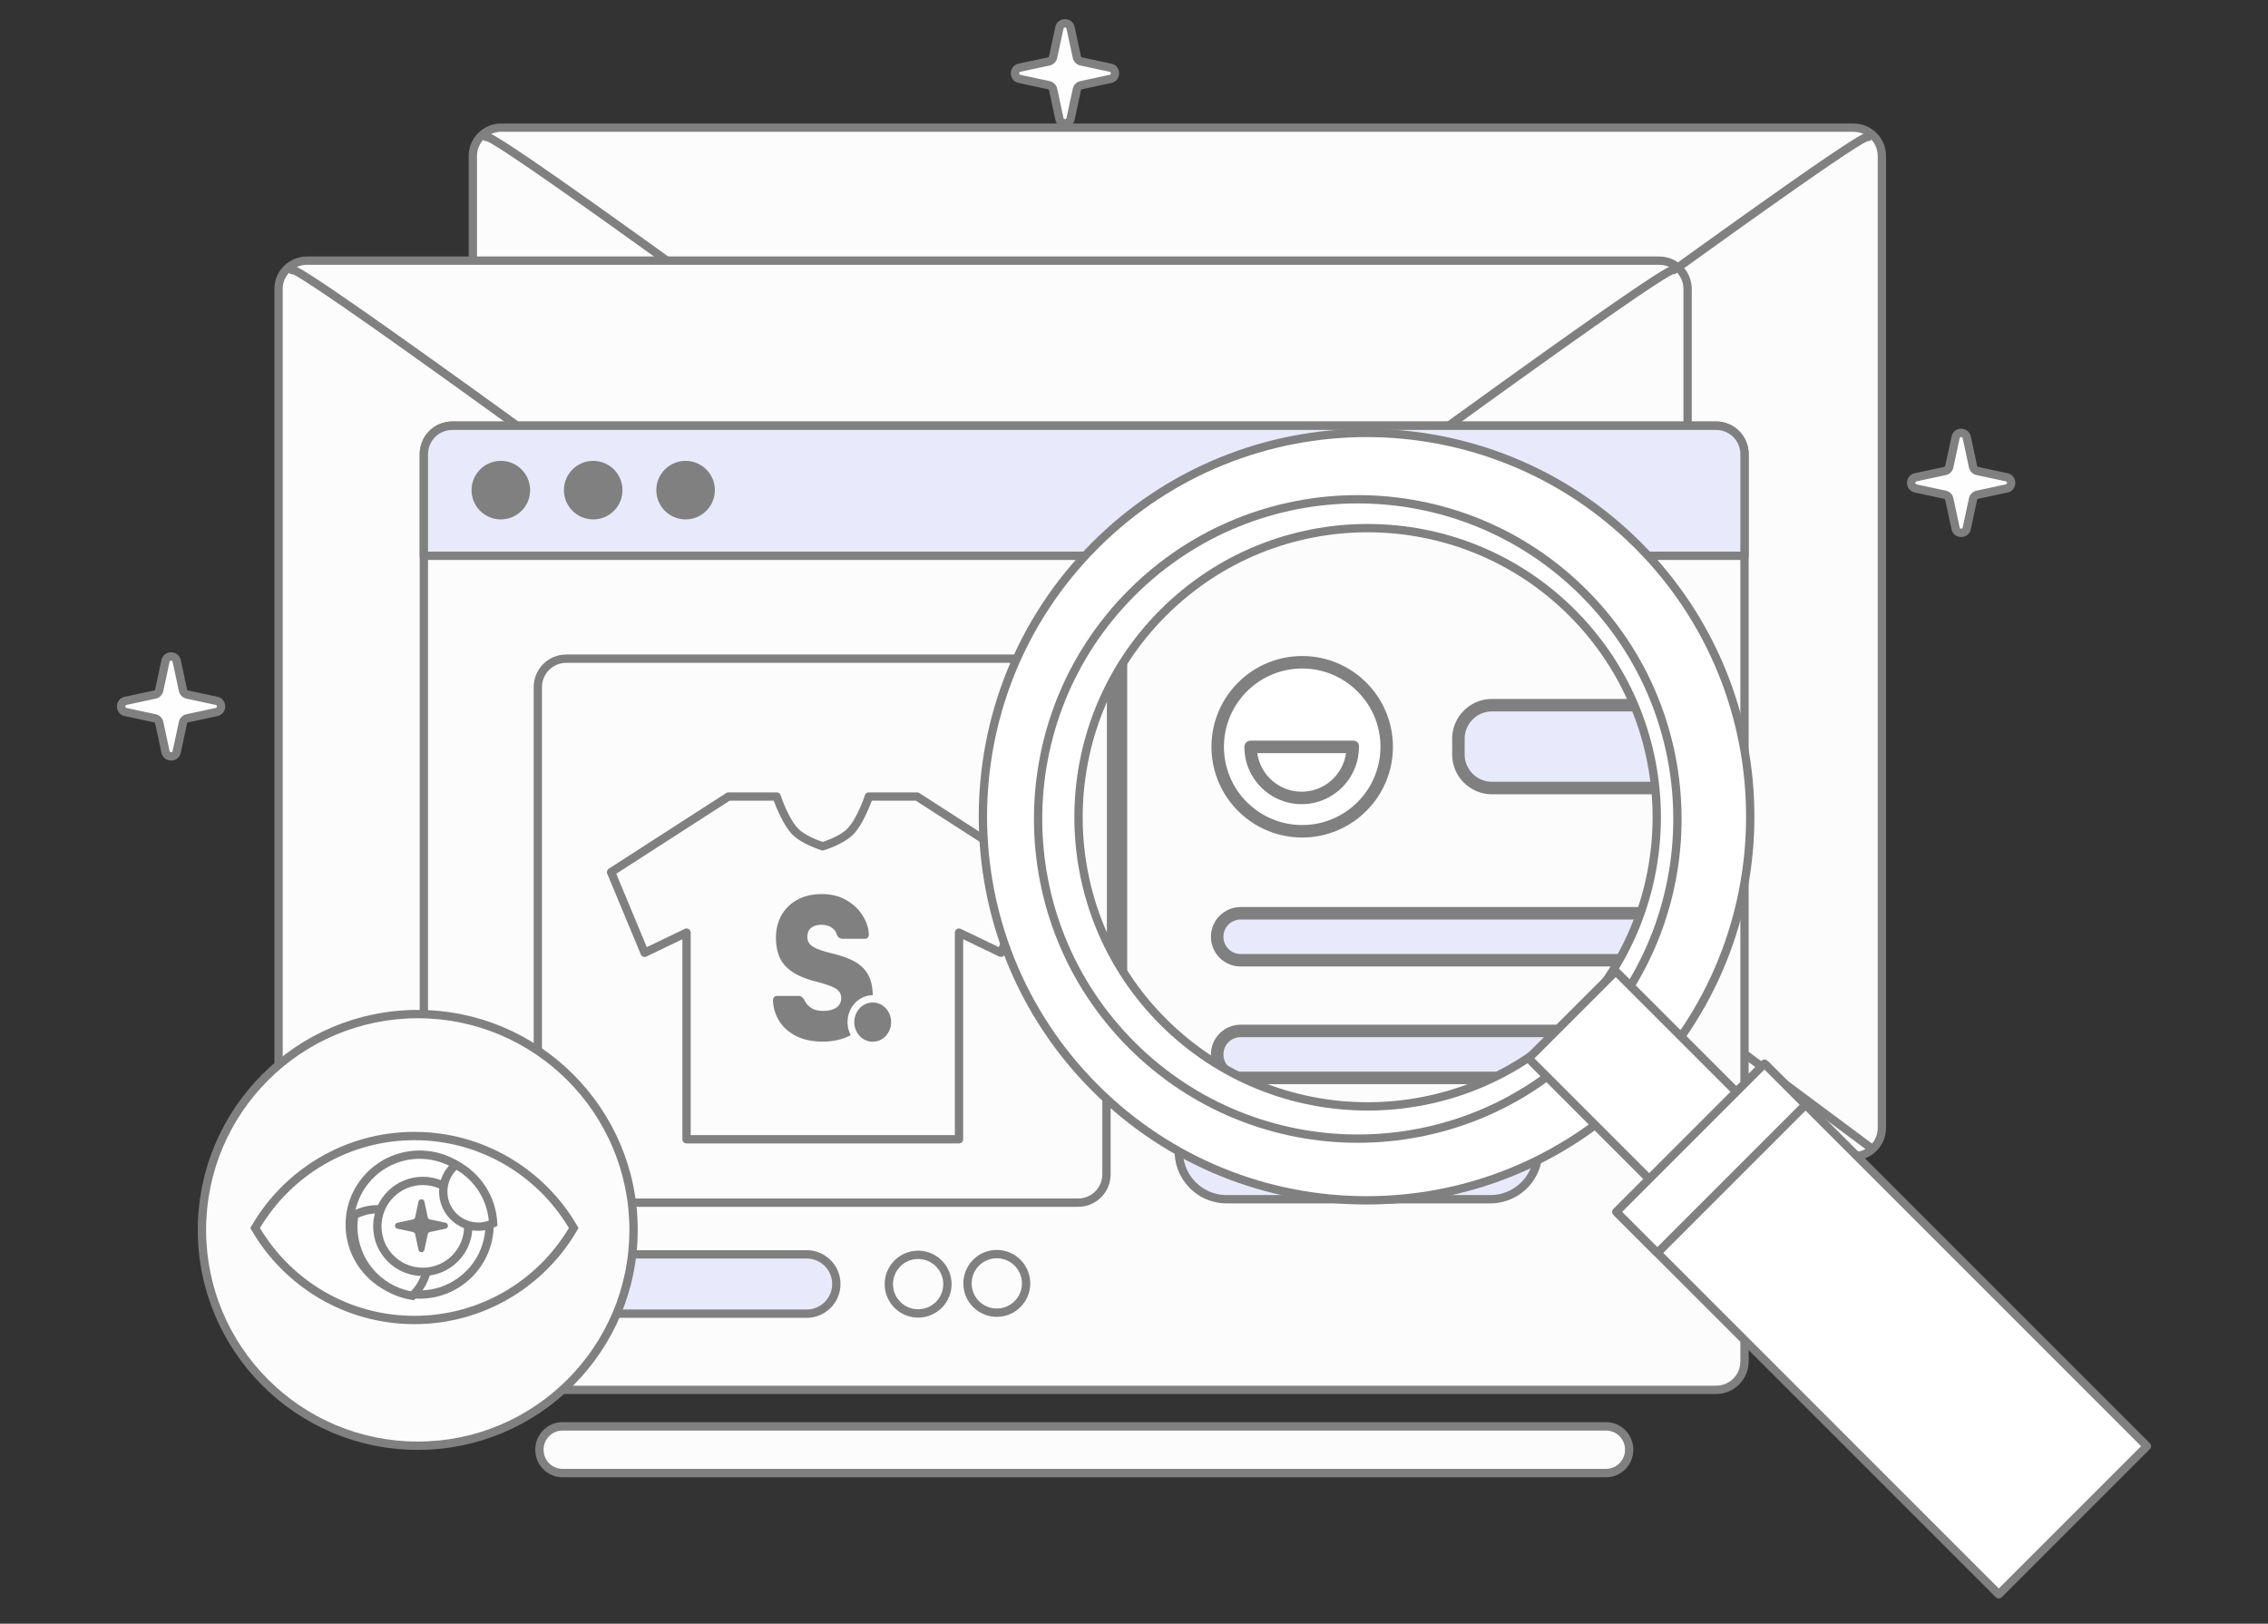 <?xml version="1.0" encoding="UTF-8"?>
<svg xmlns="http://www.w3.org/2000/svg" viewBox="0 0 1091 781" xml:space="preserve" style="fill-rule:evenodd;clip-rule:evenodd;stroke-linejoin:round;stroke-miterlimit:2">
  <rect x="0" y="0" width="1091" height="781" fill="#333333" stroke="none"/>
  <path style="fill:none" d="M1604.83 2994.26h1200.94v1141.41H1604.83z" transform="matrix(.908 0 0 .683 -1456.5 -2045.19)"></path>
  <path d="M911.269 193.038c0-9.239-5.716-16.728-12.767-16.728H289.38c-7.051 0-12.767 7.489-12.767 16.728v573.63c0 9.239 5.716 16.729 12.767 16.729h609.122c7.051 0 12.767-7.49 12.767-16.729v-573.63Z" style="fill:#fcfcfc" transform="matrix(1.068 0 0 .815 -67.97 -82.286)"></path>
  <path d="M913.142 193.038c0-10.594-6.554-19.182-14.64-19.183H289.38c-8.085.001-14.64 8.589-14.64 19.183v573.63c0 10.595 6.555 19.183 14.64 19.183h609.122c8.086 0 14.64-8.588 14.64-19.183v-573.63Zm-3.746 0v573.63c0 7.884-4.877 14.275-10.894 14.275H289.38c-6.016 0-10.894-6.391-10.894-14.275v-573.63c0-7.883 4.878-14.274 10.894-14.274h609.122c6.017 0 10.894 6.391 10.894 14.274Z" style="fill:gray" transform="matrix(1.068 0 0 .815 -67.97 -82.286)"></path>
  <path d="M1688.14-554.339a1.914 1.914 0 0 0 2.12-2.087c-.1-.902-.57-1.518-1.53-1.763-.36-.093-1.29-.08-2.64.574-2.04.998-6.21 3.598-12.24 7.617-20.38 13.606-62.4 43.67-115.44 82.213-185.71 134.947-506.57 373.872-506.57 373.872a1.914 1.914 0 0 0-.4 2.67 1.91 1.91 0 0 0 2.67.39s203.01-151.161 379.52-280.919c97.35-71.566 186.65-136.622 229.37-166.202 11.43-7.919 19.51-13.283 23.48-15.525a23.38 23.38 0 0 1 1.66-.84Zm-1.67-1.6c.05.329.17.606.35.834-.18-.24-.3-.523-.35-.834Z" style="fill:gray" transform="translate(-870.826 648.867) scale(1.048)"></path>
  <path d="M1688.14-554.339c-.37.168-1.05.496-1.66.84-3.97 2.241-12.05 7.606-23.48 15.524-42.72 29.581-132.02 94.636-229.37 166.203-176.51 129.758-379.52 280.919-379.52 280.919a1.91 1.91 0 0 1-2.67-.39 1.914 1.914 0 0 1 .4-2.67s320.86-238.925 506.57-373.872c53.04-38.543 95.06-68.606 115.44-82.213 6.02-4.018 10.2-6.618 12.24-7.616 1.34-.653 2.28-.668 2.64-.577.96.243 1.43.861 1.53 1.765a1.914 1.914 0 0 1-2.12 2.087Zm-1.67-1.6c.05.307.17.587.34.825-.18-.226-.29-.5-.34-.825Z" style="fill:gray" transform="matrix(-1.048 0 0 1.048 2003.367 648.867)"></path>
  <path d="M911.269 193.038c0-9.239-5.716-16.728-12.767-16.728H289.38c-7.051 0-12.767 7.489-12.767 16.728v573.63c0 9.239 5.716 16.729 12.767 16.729h609.122c7.051 0 12.767-7.49 12.767-16.729v-573.63Z" style="fill:#fcfcfc" transform="matrix(1.068 0 0 .815 -161.428 -18.323)"></path>
  <path d="M913.142 193.038c0-10.594-6.554-19.182-14.64-19.183H289.38c-8.085.001-14.64 8.589-14.64 19.183v573.63c0 10.595 6.555 19.183 14.64 19.183h609.122c8.086 0 14.64-8.588 14.64-19.183v-573.63Zm-3.746 0v573.63c0 7.884-4.877 14.275-10.894 14.275H289.38c-6.016 0-10.894-6.391-10.894-14.275v-573.63c0-7.883 4.878-14.274 10.894-14.274h609.122c6.017 0 10.894 6.391 10.894 14.274Z" style="fill:gray" transform="matrix(1.068 0 0 .815 -161.428 -18.323)"></path>
  <path d="M1688.14-554.339a1.914 1.914 0 0 0 2.12-2.087c-.1-.902-.57-1.518-1.53-1.763-.36-.093-1.29-.08-2.64.574-2.04.998-6.21 3.598-12.24 7.617-20.38 13.606-62.4 43.67-115.44 82.213-185.71 134.947-506.57 373.872-506.57 373.872a1.914 1.914 0 0 0-.4 2.67 1.91 1.91 0 0 0 2.67.39s203.01-151.161 379.52-280.919c97.35-71.566 186.65-136.622 229.37-166.202 11.43-7.919 19.51-13.283 23.48-15.525a23.38 23.38 0 0 1 1.66-.84Zm-1.67-1.6c.05.329.17.606.35.834-.18-.24-.3-.523-.35-.834Z" style="fill:gray" transform="translate(-964.282 712.83) scale(1.048)"></path>
  <path d="M1688.14-554.339c-.37.168-1.05.496-1.66.84-3.97 2.241-12.05 7.606-23.48 15.524-42.72 29.581-132.02 94.636-229.37 166.203-176.51 129.758-379.52 280.919-379.52 280.919a1.91 1.91 0 0 1-2.67-.39 1.914 1.914 0 0 1 .4-2.67s320.86-238.925 506.57-373.872c53.04-38.543 95.06-68.606 115.44-82.213 6.02-4.018 10.2-6.618 12.24-7.616 1.34-.653 2.28-.668 2.64-.577.96.243 1.43.861 1.53 1.765a1.914 1.914 0 0 1-2.12 2.087Zm-1.67-1.6c.05.307.17.587.34.825-.18-.226-.29-.5-.34-.825Z" style="fill:gray" transform="matrix(-1.048 0 0 1.048 1909.917 712.83)"></path>
  <path d="M911.269 194.153c0-4.732-1.434-9.271-3.988-12.617-2.554-3.347-6.018-5.226-9.63-5.226h-607.42c-3.612 0-7.075 1.879-9.629 5.226-2.554 3.346-3.989 7.885-3.989 12.617v571.4c0 4.733 1.435 9.271 3.989 12.618 2.554 3.346 6.017 5.226 9.629 5.226h607.42c3.612 0 7.076-1.88 9.63-5.226 2.554-3.347 3.988-7.885 3.988-12.618v-571.4Z" style="fill:#fcfcfc" transform="matrix(1.001 0 0 .764 -72.998 70.01)"></path>
  <path d="M913.267 194.153c0-5.427-1.645-10.631-4.574-14.468-2.928-3.837-6.9-5.993-11.042-5.993h-607.42c-4.141 0-8.113 2.156-11.042 5.993-2.928 3.837-4.573 9.041-4.573 14.468v571.4c0 5.427 1.645 10.631 4.573 14.469 2.929 3.837 6.901 5.993 11.042 5.993h607.42c4.142 0 8.114-2.156 11.042-5.993 2.929-3.838 4.574-9.042 4.574-14.469v-571.4Zm-3.995 0v571.4c0 4.039-1.225 7.911-3.404 10.767-2.179 2.855-5.135 4.459-8.217 4.459h-607.42c-3.082 0-6.037-1.604-8.217-4.459-2.179-2.856-3.403-6.728-3.403-10.767v-571.4c0-4.038 1.224-7.911 3.403-10.766 2.18-2.856 5.135-4.46 8.217-4.46h607.42c3.082 0 6.038 1.604 8.217 4.46 2.179 2.855 3.404 6.728 3.404 10.766Z" style="fill:gray" transform="matrix(1.001 0 0 .764 -72.998 70.01)"></path>
  <path d="M911.269 479.8c0-167.613-6.012-303.49-13.427-303.49H290.041c-7.416 0-13.428 135.877-13.428 303.49v.107c0 167.613 6.012 303.49 13.428 303.49h607.801c7.415 0 13.427-135.877 13.427-303.49v-.107Z" style="fill:#fcfcfc" transform="matrix(.826 0 0 -.037 30.998 715.078)"></path>
  <path d="M913.69 479.8v.107c0 197.835-7.095 358.212-15.848 358.212H290.041c-8.753 0-15.849-160.377-15.849-358.212v-.107c0-197.835 7.096-358.213 15.849-358.213h607.801c8.753 0 15.848 160.378 15.848 358.213Zm-4.842-.001c0-137.39-4.928-248.767-11.006-248.767H290.041c-6.079 0-11.007 111.377-11.007 248.768v.107c0 137.39 4.928 248.768 11.007 248.768h607.801c6.078 0 11.006-111.378 11.006-248.768v-.108Z" style="fill:gray" transform="matrix(.826 0 0 -.037 30.998 715.078)"></path>
  <path d="M911.269 207.963c0-17.482-14.145-31.653-31.595-31.653H308.209c-17.45 0-31.596 14.171-31.596 31.653v543.781c0 17.481 14.146 31.653 31.596 31.653h571.465c17.45 0 31.595-14.172 31.595-31.653V207.963Z" style="fill:#fcfcfc" transform="matrix(.431 0 0 .431 139.504 240.844)"></path>
  <path d="M915.904 207.963c0-20.046-16.221-36.297-36.23-36.297H308.209c-20.01 0-36.231 16.251-36.231 36.297v543.781c0 20.046 16.221 36.296 36.231 36.296h571.465c20.009 0 36.23-16.25 36.23-36.296V207.963Zm-9.27 0v543.781c0 14.917-12.07 27.009-26.96 27.01H308.209c-14.89-.001-26.961-12.093-26.961-27.01V207.963c0-14.917 12.071-27.01 26.96-27.01h571.466c14.89 0 26.96 12.093 26.96 27.01Z" style="fill:gray" transform="matrix(.431 0 0 .431 139.504 240.844)"></path>
  <path d="M45.106 89.325H27.445V75.931l-2.718 1.307-2.173-5.228 7.608-4.9h3.124s.541 1.612 1.223 2.287c.5.495 1.421.826 1.766.938.346-.112 1.266-.443 1.767-.938.681-.675 1.222-2.287 1.222-2.287h3.125l7.608 4.9-2.174 5.228-2.717-1.307v13.394Z" style="fill:#fcfcfc" transform="matrix(7.421 0 0 7.421 126.589 -114.882)"></path>
  <path d="M27.445 89.595h17.661a.27.27 0 0 0 .27-.27V76.359l2.33 1.121a.268.268 0 0 0 .366-.139l2.174-5.227a.27.27 0 0 0-.103-.33l-7.608-4.901a.27.27 0 0 0-.146-.043h-3.125a.269.269 0 0 0-.255.184s-.508 1.539-1.157 2.181c-.433.429-1.206.721-1.577.846-.37-.125-1.143-.417-1.577-.846-.649-.642-1.156-2.181-1.156-2.181a.27.27 0 0 0-.256-.184h-3.124a.268.268 0 0 0-.146.043l-7.608 4.901a.269.269 0 0 0-.103.33l2.174 5.227a.267.267 0 0 0 .365.139l2.331-1.121v12.966c0 .149.121.27.27.27Zm17.392-.539H27.714V75.931a.27.27 0 0 0-.386-.243l-2.461 1.183-1.978-4.756 7.352-4.736h2.856c.171.457.652 1.645 1.222 2.209.532.526 1.506.885 1.873 1.003a.262.262 0 0 0 .166 0c.367-.118 1.342-.477 1.873-1.003.571-.564 1.052-1.752 1.222-2.209h2.857l7.351 4.736-1.977 4.756-2.461-1.183a.268.268 0 0 0-.26.015.267.267 0 0 0-.126.228v13.125Z" style="fill:gray" transform="matrix(7.421 0 0 7.421 126.589 -114.882)"></path>
  <path d="M44.26 47.006c0-.529.197-1.036.548-1.41a1.813 1.813 0 0 1 1.322-.584c.496 0 .972.21 1.322.584.351.374.548.881.548 1.41 0 .529-.197 1.036-.548 1.41A1.81 1.81 0 0 1 46.13 49c-.496 0-.971-.21-1.322-.584a2.062 2.062 0 0 1-.548-1.41Zm-4.684 1.837a4.983 4.983 0 0 1-1.25-.438 4.697 4.697 0 0 1-.993-.676 3.864 3.864 0 0 1-.718-.864 4.249 4.249 0 0 1-.445-.999 4.3 4.3 0 0 1-.17-1.083.465.465 0 0 1 .108-.312.343.343 0 0 1 .258-.125h2.209a.58.58 0 0 1 .324.083c.107.08.199.179.275.292a1.913 1.913 0 0 0 .672.822c.164.113.345.194.534.242.225.056.456.083.688.081a3.37 3.37 0 0 0 .793-.086c.208-.048.406-.135.586-.258.149-.102.273-.243.361-.408.082-.166.123-.351.12-.539a1.192 1.192 0 0 0-.062-.398.943.943 0 0 0-.187-.32c-.165-.187-.434-.355-.797-.5a14.252 14.252 0 0 0-1.579-.489 8.46 8.46 0 0 1-1.757-.631 5.349 5.349 0 0 1-.688-.412 4.107 4.107 0 0 1-.562-.478 3.086 3.086 0 0 1-.436-.564 3.493 3.493 0 0 1-.311-.674 4.355 4.355 0 0 1-.187-.783 6.066 6.066 0 0 1-.063-.893 5.057 5.057 0 0 1 .144-1.22c.094-.38.239-.744.43-1.08.189-.333.422-.636.694-.898.281-.268.595-.495.934-.674a4.616 4.616 0 0 1 1.14-.421 5.84 5.84 0 0 1 1.31-.14c.459-.003.917.05 1.365.159.408.1.802.261 1.169.476.34.199.658.438.947.713a4.489 4.489 0 0 1 1.136 1.808c.099.298.155.609.168.924a.526.526 0 0 1-.099.323.325.325 0 0 1-.109.1.302.302 0 0 1-.14.035h-2.326a.57.57 0 0 1-.324-.094.748.748 0 0 1-.241-.281 1.143 1.143 0 0 0-.178-.403 1.497 1.497 0 0 0-.802-.562 1.999 1.999 0 0 0-.565-.075 2.241 2.241 0 0 0-.619.078 1.275 1.275 0 0 0-.461.234.974.974 0 0 0-.286.385 1.373 1.373 0 0 0-.096.531c-.003.188.04.373.125.538.091.167.219.307.373.409.226.143.465.259.715.346.309.116.694.234 1.146.351.474.105.942.238 1.402.398.373.129.735.292 1.082.487.291.165.561.369.802.609.222.223.411.481.56.765.147.285.255.591.321.909.076.366.116.74.119 1.115h-.004a2.409 2.409 0 0 0-.996.214c-.304.137-.58.335-.813.585-.233.248-.42.543-.548.867a2.922 2.922 0 0 0-.117 1.759c.055.219.135.431.239.63a5.45 5.45 0 0 1-1.432.517c-.46.093-.927.14-1.395.137a7.204 7.204 0 0 1-1.493-.144Z" style="fill:gray;fill-rule:nonzero" transform="matrix(4.735 0 0 4.735 201.386 269.067)"></path>
  <path d="M684.161 539.843c0-5.8-1.644-10.501-3.672-10.501h-98.788c-2.028 0-3.672 4.701-3.672 10.501v.003c0 5.799 1.644 10.501 3.672 10.501h98.788c2.028 0 3.672-4.702 3.672-10.501v-.003Z" style="fill:#e8e9fa" transform="matrix(2.201 0 0 .77 -705.404 36.36)"></path>
  <path d="M685.07 539.843c0-3.617-.513-6.892-1.342-9.262-.829-2.371-1.974-3.837-3.239-3.837h-98.788c-1.265 0-2.41 1.466-3.239 3.837-.829 2.37-1.341 5.645-1.341 9.262v.003c0 3.617.512 6.892 1.341 9.262s1.974 3.837 3.239 3.837h98.788c1.265 0 2.41-1.467 3.239-3.837.829-2.37 1.342-5.645 1.342-9.262v-.003Zm-1.817 0v.003c0 2.182-.31 4.158-.81 5.588-.5 1.43-1.191 2.315-1.954 2.315h-98.788c-.763 0-1.454-.885-1.954-2.315s-.809-3.406-.809-5.588v-.003c0-2.183.309-4.158.809-5.588.5-1.43 1.191-2.315 1.954-2.315h98.788c.763 0 1.454.885 1.954 2.315s.81 3.405.81 5.588Z" style="fill:gray" transform="matrix(2.201 0 0 .77 -705.404 36.36)"></path>
  <path d="M684.161 539.844c0-2.785-1.488-5.456-4.136-7.426-2.648-1.969-6.241-3.076-9.986-3.076h-77.888c-3.745 0-7.337 1.107-9.986 3.076-2.648 1.97-4.136 4.641-4.136 7.426 0 2.786 1.488 5.457 4.136 7.427 2.649 1.969 6.241 3.076 9.986 3.076h77.888c3.745 0 7.338-1.107 9.986-3.076 2.648-1.97 4.136-4.641 4.136-7.427Z" style="fill:#e8e9fa" transform="matrix(1.629 0 0 2.191 -374.557 -628.978)"></path>
  <path d="M685.389 539.844c0-1.513-.404-2.996-1.168-4.368-.765-1.372-1.889-2.633-3.328-3.703-1.439-1.071-3.135-1.907-4.98-2.475a20.033 20.033 0 0 0-5.874-.869h-77.888c-2.035 0-4.029.301-5.874.869-1.845.568-3.54 1.404-4.98 2.475-1.439 1.07-2.563 2.331-3.327 3.703-.764 1.372-1.169 2.855-1.169 4.368 0 1.514.405 2.997 1.169 4.369.764 1.372 1.888 2.633 3.327 3.703 1.44 1.071 3.135 1.906 4.98 2.475 1.845.568 3.839.869 5.874.869h77.888c2.036 0 4.029-.301 5.874-.869 1.845-.569 3.541-1.404 4.98-2.475 1.439-1.07 2.563-2.331 3.328-3.703.764-1.372 1.168-2.855 1.168-4.369Zm-2.455 0c0 1.272-.34 2.518-.982 3.67-.642 1.153-1.586 2.212-2.795 3.111-1.209.899-2.634 1.601-4.183 2.079a16.84 16.84 0 0 1-4.935.73h-77.888c-1.71 0-3.384-.253-4.934-.73-1.55-.478-2.974-1.18-4.183-2.079-1.21-.899-2.154-1.958-2.796-3.111-.642-1.152-.981-2.398-.981-3.67 0-1.271.339-2.517.981-3.669.642-1.153 1.586-2.212 2.796-3.111 1.209-.899 2.633-1.602 4.183-2.079 1.55-.477 3.224-.73 4.934-.73h77.888c1.71 0 3.385.253 4.935.73 1.549.477 2.974 1.18 4.183 2.079 1.209.899 2.153 1.958 2.795 3.111.642 1.152.982 2.398.982 3.669Z" style="fill:gray" transform="matrix(1.629 0 0 2.191 -374.557 -628.978)"></path>
  <path d="M684.161 539.843c0-5.799-4.502-10.501-10.056-10.501h-86.02c-5.554 0-10.056 4.702-10.056 10.501v.002c0 5.8 4.502 10.502 10.056 10.502h86.02c5.554 0 10.056-4.702 10.056-10.502v-.002Z" style="fill:#e8e9fa" transform="matrix(1.418 0 0 1.358 -169.47 -346.392)"></path>
  <path d="M685.572 539.843c0-3.306-1.284-6.3-3.359-8.467-2.075-2.167-4.941-3.507-8.108-3.507h-86.02c-3.166 0-6.033 1.34-8.108 3.507s-3.358 5.161-3.358 8.467v.002c0 3.307 1.283 6.3 3.358 8.467 2.075 2.167 4.942 3.507 8.108 3.507h86.02c3.167 0 6.033-1.34 8.108-3.507s3.359-5.16 3.359-8.467v-.002Zm-2.821 0v.002c0 2.494-.968 4.751-2.532 6.384-1.565 1.634-3.726 2.645-6.114 2.645h-86.02c-2.387 0-4.549-1.011-6.113-2.645-1.565-1.633-2.533-3.89-2.533-6.384v-.002c0-2.493.968-4.75 2.533-6.384 1.564-1.634 3.726-2.644 6.113-2.644h86.02c2.388 0 4.549 1.01 6.114 2.644 1.564 1.634 2.532 3.891 2.532 6.384Z" style="fill:gray" transform="matrix(1.418 0 0 1.358 -169.47 -346.392)"></path>
  <path d="M684.161 539.843c0-5.799-4.734-10.501-10.574-10.501h-84.983c-5.841 0-10.575 4.702-10.575 10.501v.002c0 5.8 4.734 10.502 10.575 10.502h84.983c5.84 0 10.574-4.702 10.574-10.502v-.002Z" style="fill:#e8e9fa" transform="matrix(1.349 0 0 1.358 -520.63 -115.49)"></path>
  <path d="M685.644 539.843c0-3.306-1.349-6.3-3.531-8.467a12.063 12.063 0 0 0-8.526-3.507h-84.983a12.06 12.06 0 0 0-8.526 3.507 11.897 11.897 0 0 0-3.532 8.467v.002c0 3.307 1.35 6.3 3.532 8.467a12.06 12.06 0 0 0 8.526 3.507h84.983c3.329 0 6.344-1.34 8.526-3.507a11.894 11.894 0 0 0 3.531-8.467v-.002Zm-2.966 0v.002a8.963 8.963 0 0 1-2.663 6.384 9.094 9.094 0 0 1-6.428 2.645h-84.983a9.094 9.094 0 0 1-6.429-2.645 8.967 8.967 0 0 1-2.663-6.384v-.002a8.97 8.97 0 0 1 2.663-6.384 9.093 9.093 0 0 1 6.429-2.644h84.983c2.51 0 4.783 1.01 6.428 2.644a8.966 8.966 0 0 1 2.663 6.384Z" style="fill:gray" transform="matrix(1.349 0 0 1.358 -520.63 -115.49)"></path>
  <path d="M684.161 539.843c0-5.799-11.349-10.501-25.348-10.501h-55.435c-14 0-25.349 4.702-25.349 10.501v.002c0 5.8 11.349 10.502 25.349 10.502h55.435c13.999 0 25.348-4.702 25.348-10.502v-.002Z" style="fill:#e8e9fa" transform="matrix(.563 0 0 1.358 411.764 -416.287)"></path>
  <path d="M687.716 539.843c0-3.306-3.235-6.3-8.465-8.467-5.231-2.166-12.457-3.507-20.438-3.507h-55.435c-7.982 0-15.208 1.341-20.438 3.507-5.231 2.167-8.466 5.161-8.466 8.467v.002c0 3.307 3.235 6.3 8.466 8.467 5.23 2.167 12.456 3.507 20.438 3.507h55.435c7.981 0 15.207-1.34 20.438-3.507 5.23-2.167 8.465-5.16 8.465-8.467v-.002Zm-7.11 0v.002c0 2.494-2.439 4.751-6.383 6.384-3.944 1.634-9.392 2.645-15.41 2.645h-55.435c-6.018 0-11.467-1.011-15.41-2.645-3.944-1.633-6.384-3.89-6.384-6.384v-.002c0-2.493 2.44-4.75 6.384-6.384 3.943-1.634 9.392-2.644 15.41-2.644h55.435c6.018 0 11.466 1.01 15.41 2.644 3.944 1.634 6.383 3.891 6.383 6.384Z" style="fill:gray" transform="matrix(.563 0 0 1.358 411.764 -416.287)"></path>
  <path d="M684.161 539.843c0-2.785-.438-5.456-1.219-7.425-.78-1.97-1.839-3.076-2.943-3.076h-97.808c-1.104 0-2.162 1.106-2.943 3.076-.78 1.969-1.219 4.64-1.219 7.425v.003c0 2.785.439 5.456 1.219 7.425.781 1.969 1.839 3.076 2.943 3.076h97.808c1.104 0 2.163-1.107 2.943-3.076.781-1.969 1.219-4.64 1.219-7.425v-.003Z" style="fill:#e8e9fa" transform="matrix(1.942 0 0 .77 -555.7 76.877)"></path>
  <path d="M685.191 539.843c0-1.737-.137-3.439-.395-5.013-.259-1.574-.639-3.021-1.126-4.249-.486-1.229-1.06-2.188-1.684-2.84-.624-.652-1.298-.997-1.987-.997h-97.808c-.689 0-1.363.345-1.987.997-.624.652-1.197 1.611-1.684 2.84-.487 1.228-.867 2.675-1.125 4.249a31.137 31.137 0 0 0-.396 5.013v.003c0 1.737.137 3.438.396 5.013.258 1.574.638 3.021 1.125 4.249.487 1.228 1.06 2.187 1.684 2.839.624.653 1.298.998 1.987.998h97.808c.689 0 1.363-.345 1.987-.998.624-.652 1.198-1.611 1.684-2.839.487-1.228.867-2.675 1.126-4.249.258-1.575.395-3.276.395-5.013v-.003Zm-2.059 0v.003c0 1.048-.083 2.074-.239 3.024-.156.95-.385 1.823-.679 2.564-.293.741-.639 1.32-1.016 1.713-.376.394-.783.602-1.199.602h-97.808c-.415 0-.822-.208-1.199-.602-.376-.393-.722-.972-1.016-1.713-.294-.741-.523-1.614-.679-2.564a18.815 18.815 0 0 1-.238-3.024v-.003c0-1.048.082-2.075.238-3.025.156-.949.385-1.822.679-2.563.294-.741.64-1.32 1.016-1.713.377-.394.784-.602 1.199-.602h97.808c.416 0 .823.208 1.199.602.377.393.723.972 1.016 1.713.294.741.523 1.614.679 2.563.156.95.239 1.977.239 3.025Z" style="fill:gray" transform="matrix(1.942 0 0 .77 -555.7 76.877)"></path>
  <path d="M911.269 309.256c0-35.259-1.434-69.075-3.988-94.007-2.554-24.933-6.018-38.939-9.63-38.939h-607.42c-3.612 0-7.075 14.006-9.629 38.939-2.554 24.932-3.989 58.748-3.989 94.007v474.141h634.656V309.256Z" style="fill:#e8e9fa" transform="matrix(1.001 0 0 .103 -72.998 186.64)"></path>
  <path d="M913.267 309.256c0-40.432-1.645-79.208-4.574-107.798-2.928-28.59-6.9-44.651-11.042-44.651h-607.42c-4.141 0-8.113 16.061-11.042 44.651-2.928 28.59-4.573 67.366-4.573 107.798v474.141c0 10.771.894 19.503 1.997 19.503h634.656c1.104 0 1.998-8.732 1.998-19.503V309.256Zm-3.995 0v454.638H278.611V309.256c0-30.087 1.224-58.942 3.403-80.217 2.18-21.274 5.135-33.227 8.217-33.227h607.42c3.082 0 6.038 11.953 8.217 33.227 2.179 21.275 3.404 50.13 3.404 80.217Z" style="fill:gray" transform="matrix(1.001 0 0 .103 -72.998 186.64)"></path>
  <circle cx="946.496" cy="372.888" r="12.119" style="fill:gray" transform="translate(-858.91 -197.535) scale(1.162)"></circle>
  <circle cx="946.496" cy="372.888" r="12.119" style="fill:gray" transform="translate(-814.471 -197.535) scale(1.162)"></circle>
  <circle cx="946.496" cy="372.888" r="12.119" style="fill:gray" transform="translate(-770.032 -197.535) scale(1.162)"></circle>
  <path d="M946.496 359.048a13.8 13.8 0 0 0-9.785 4.055 13.8 13.8 0 0 0-4.055 9.785 13.8 13.8 0 0 0 4.055 9.785 13.8 13.8 0 0 0 9.785 4.055 13.8 13.8 0 0 0 9.785-4.055 13.8 13.8 0 0 0 4.055-9.785 13.8 13.8 0 0 0-4.055-9.785 13.8 13.8 0 0 0-9.785-4.055Zm0 3.442c2.869 0 5.469 1.165 7.351 3.047a10.367 10.367 0 0 1 3.047 7.351c0 2.869-1.165 5.469-3.047 7.351a10.367 10.367 0 0 1-7.351 3.047 10.367 10.367 0 0 1-7.351-3.047 10.367 10.367 0 0 1-3.047-7.351c0-2.869 1.165-5.469 3.047-7.351a10.367 10.367 0 0 1 7.351-3.047Z" style="fill:gray" transform="translate(-620.327 184.029) scale(1.162)"></path>
  <path d="M946.496 359.048a13.8 13.8 0 0 0-9.785 4.055 13.8 13.8 0 0 0-4.055 9.785 13.8 13.8 0 0 0 4.055 9.785 13.8 13.8 0 0 0 9.785 4.055 13.8 13.8 0 0 0 9.785-4.055 13.8 13.8 0 0 0 4.055-9.785 13.8 13.8 0 0 0-4.055-9.785 13.8 13.8 0 0 0-9.785-4.055Zm0 3.442c2.869 0 5.469 1.165 7.351 3.047a10.367 10.367 0 0 1 3.047 7.351c0 2.869-1.165 5.469-3.047 7.351a10.367 10.367 0 0 1-7.351 3.047 10.367 10.367 0 0 1-7.351-3.047 10.367 10.367 0 0 1-3.047-7.351c0-2.869 1.165-5.469 3.047-7.351a10.367 10.367 0 0 1 7.351-3.047Z" style="fill:gray" transform="translate(-658.171 184.384) scale(1.162)"></path>
  <circle cx="946.496" cy="372.888" r="12.119" style="fill:#fff" transform="matrix(2.4 0 0 2.4 -1675.866 -508.425)"></circle>
  <path d="M946.496 359.936a12.915 12.915 0 0 0-9.157 3.795 12.915 12.915 0 0 0-3.795 9.157c0 3.574 1.451 6.813 3.795 9.157a12.911 12.911 0 0 0 9.157 3.795c3.574 0 6.812-1.45 9.157-3.795a12.914 12.914 0 0 0 3.795-9.157c0-3.574-1.451-6.812-3.795-9.157a12.915 12.915 0 0 0-9.157-3.795Zm0 1.666c3.114 0 5.936 1.265 7.979 3.307a11.252 11.252 0 0 1 3.307 7.979c0 3.114-1.264 5.936-3.307 7.979a11.252 11.252 0 0 1-7.979 3.307 11.252 11.252 0 0 1-7.979-3.307 11.252 11.252 0 0 1-3.307-7.979c0-3.114 1.264-5.936 3.307-7.979a11.256 11.256 0 0 1 7.979-3.307Z" style="fill:gray" transform="matrix(2.4 0 0 2.4 -1675.866 -508.425)"></path>
  <path d="M1996.37 5017.74c-.06 9.65-7.91 17.46-17.57 17.46-9.7 0-17.57-7.87-17.57-17.57h35.14v.11Z" style="fill:#fff" transform="matrix(1 0 0 1 -1382.62 -4630.94)"></path>
  <path d="M1998.37 5017.76v-.13a2 2 0 0 0-2-2h-35.14c-1.11 0-2 .89-2 2 0 5.4 2.19 10.29 5.73 13.84 3.54 3.54 8.44 5.73 13.84 5.73 5.38 0 10.25-2.17 13.79-5.69 3.54-3.52 5.75-8.38 5.78-13.76v.01Zm-4.13 1.87c-.45 3.51-2.08 6.66-4.47 9.04-2.81 2.8-6.69 4.53-10.97 4.53-4.3 0-8.19-1.74-11.01-4.56a15.522 15.522 0 0 1-4.44-9.01h30.89Zm2.13.11-.11-.11.11.11Zm.12-.12h-.01l-.11.12.12-.12Z" style="fill:gray" transform="matrix(1 0 0 1 -1382.62 -4630.94)"></path>
  <path d="M1768.77 2250.59v28.53h15.59c7.88 0 14.26-6.39 14.26-14.26v-.01c0-7.87-6.38-14.26-14.26-14.26h-15.59Z" style="fill:#e8e9fa" transform="matrix(1 0 0 1 -1001.983 -1948.072)"></path>
  <path d="M1768.77 2248.59a2 2 0 0 0-2 2v28.53a2 2 0 0 0 2 2h15.59c4.49 0 8.56-1.82 11.5-4.77 2.94-2.94 4.76-7 4.76-11.49v-.01c0-4.49-1.82-8.55-4.76-11.49a16.186 16.186 0 0 0-11.5-4.77h-15.59Zm2 4h13.59c3.39 0 6.45 1.38 8.67 3.59a12.23 12.23 0 0 1 3.59 8.67v.01c0 3.38-1.37 6.45-3.59 8.67a12.253 12.253 0 0 1-8.67 3.59h-13.59v-24.53Z" style="fill:gray" transform="matrix(1 0 0 1 -1001.983 -1948.072)"></path>
  <path d="M830.167 97.75c.207-.963 1.581-.963 1.788 0l1.002 4.667c.075.352.35.626.702.702l4.667 1.002c.963.207.963 1.581 0 1.788l-4.667 1.002a.913.913 0 0 0-.702.702l-1.002 4.667c-.207.963-1.581.963-1.788 0l-1.002-4.667a.916.916 0 0 0-.702-.702l-4.667-1.002c-.964-.207-.964-1.581 0-1.788l4.667-1.002a.916.916 0 0 0 .702-.702l1.002-4.667Z" style="fill:#fefefe;fill-rule:nonzero" transform="matrix(3.009 0 0 3.009 -1557.26 -83.727)"></path>
  <path d="m829.517 97.61-1.002 4.667a.251.251 0 0 1-.193.192l-4.666 1.002c-1.664.358-1.664 2.73 0 3.088l4.666 1.002a.251.251 0 0 1 .193.192l1.002 4.667c.358 1.663 2.73 1.663 3.088 0l1.002-4.668a.248.248 0 0 1 .192-.191l4.667-1.002c1.663-.358 1.663-2.73 0-3.088l-4.667-1.002a.248.248 0 0 1-.192-.191l-1.002-4.668c-.358-1.663-2.73-1.663-3.088 0Zm1.3.28c.056-.263.432-.263.488 0l1.002 4.667a1.58 1.58 0 0 0 1.212 1.212l4.667 1.002c.263.056.263.432 0 .488l-4.667 1.002a1.58 1.58 0 0 0-1.212 1.213l-1.002 4.666c-.056.263-.432.263-.488 0l-1.002-4.667a1.583 1.583 0 0 0-1.211-1.212l-4.668-1.002c-.264-.056-.264-.432 0-.488l4.667-1.002a1.582 1.582 0 0 0 1.212-1.212l1.002-4.667Z" style="fill:gray" transform="matrix(3.009 0 0 3.009 -1557.26 -83.727)"></path>
  <path d="M830.167 97.75c.207-.963 1.581-.963 1.788 0l1.002 4.667c.075.352.35.626.702.702l4.667 1.002c.963.207.963 1.581 0 1.788l-4.667 1.002a.913.913 0 0 0-.702.702l-1.002 4.667c-.207.963-1.581.963-1.788 0l-1.002-4.667a.916.916 0 0 0-.702-.702l-4.667-1.002c-.964-.207-.964-1.581 0-1.788l4.667-1.002a.916.916 0 0 0 .702-.702l1.002-4.667Z" style="fill:#fefefe;fill-rule:nonzero" transform="matrix(3.009 0 0 3.009 -1988.356 -280.728)"></path>
  <path d="m829.517 97.61-1.002 4.667a.251.251 0 0 1-.193.192l-4.666 1.002c-1.664.358-1.664 2.73 0 3.088l4.666 1.002a.251.251 0 0 1 .193.192l1.002 4.667c.358 1.663 2.73 1.663 3.088 0l1.002-4.668a.248.248 0 0 1 .192-.191l4.667-1.002c1.663-.358 1.663-2.73 0-3.088l-4.667-1.002a.248.248 0 0 1-.192-.191l-1.002-4.668c-.358-1.663-2.73-1.663-3.088 0Zm1.3.28c.056-.263.432-.263.488 0l1.002 4.667a1.58 1.58 0 0 0 1.212 1.212l4.667 1.002c.263.056.263.432 0 .488l-4.667 1.002a1.58 1.58 0 0 0-1.212 1.213l-1.002 4.666c-.056.263-.432.263-.488 0l-1.002-4.667a1.583 1.583 0 0 0-1.211-1.212l-4.668-1.002c-.264-.056-.264-.432 0-.488l4.667-1.002a1.582 1.582 0 0 0 1.212-1.212l1.002-4.667Z" style="fill:gray" transform="matrix(3.009 0 0 3.009 -1988.356 -280.728)"></path>
  <path d="M830.167 97.75c.207-.963 1.581-.963 1.788 0l1.002 4.667c.075.352.35.626.702.702l4.667 1.002c.963.207.963 1.581 0 1.788l-4.667 1.002a.913.913 0 0 0-.702.702l-1.002 4.667c-.207.963-1.581.963-1.788 0l-1.002-4.667a.916.916 0 0 0-.702-.702l-4.667-1.002c-.964-.207-.964-1.581 0-1.788l4.667-1.002a.916.916 0 0 0 .702-.702l1.002-4.667Z" style="fill:#fefefe;fill-rule:nonzero" transform="matrix(3.009 0 0 3.009 -2418.356 23.807)"></path>
  <path d="m829.517 97.61-1.002 4.667a.251.251 0 0 1-.193.192l-4.666 1.002c-1.664.358-1.664 2.73 0 3.088l4.666 1.002a.251.251 0 0 1 .193.192l1.002 4.667c.358 1.663 2.73 1.663 3.088 0l1.002-4.668a.248.248 0 0 1 .192-.191l4.667-1.002c1.663-.358 1.663-2.73 0-3.088l-4.667-1.002a.248.248 0 0 1-.192-.191l-1.002-4.668c-.358-1.663-2.73-1.663-3.088 0Zm1.3.28c.056-.263.432-.263.488 0l1.002 4.667a1.58 1.58 0 0 0 1.212 1.212l4.667 1.002c.263.056.263.432 0 .488l-4.667 1.002a1.58 1.58 0 0 0-1.212 1.213l-1.002 4.666c-.056.263-.432.263-.488 0l-1.002-4.667a1.583 1.583 0 0 0-1.211-1.212l-4.668-1.002c-.264-.056-.264-.432 0-.488l4.667-1.002a1.582 1.582 0 0 0 1.212-1.212l1.002-4.667Z" style="fill:gray" transform="matrix(3.009 0 0 3.009 -2418.356 23.807)"></path>
  <path d="M6419.42 3515.91c72.04-72.04 189.02-72.04 261.06 0 72.04 72.04 72.04 189.02 0 261.07-72.04 72.04-189.02 72.04-261.06 0-72.04-72.05-72.04-189.03 0-261.07Zm32.25 32.25c54.24-54.24 142.32-54.24 196.56 0 54.25 54.24 54.25 142.32 0 196.57-54.24 54.24-142.32 54.24-196.56 0-54.25-54.25-54.25-142.33 0-196.57Z" style="fill:#fff" transform="matrix(1 0 0 1 -5892.572 -3253.639)"></path>
  <path d="M6418 3514.5c-36.41 36.41-54.61 84.18-54.61 131.94 0 47.77 18.2 95.54 54.61 131.95 36.41 36.41 84.18 54.62 131.95 54.62 47.77 0 95.53-18.21 131.95-54.62 36.41-36.41 54.61-84.18 54.61-131.95 0-47.76-18.2-95.53-54.61-131.94-36.42-36.41-84.18-54.62-131.95-54.62-47.77 0-95.54 18.21-131.95 54.62Zm2.83 2.83c35.63-35.64 82.38-53.45 129.12-53.45 46.74 0 93.49 17.81 129.12 53.45 35.63 35.63 53.44 82.37 53.44 129.11 0 46.75-17.81 93.49-53.44 129.12-35.63 35.63-82.38 53.45-129.12 53.45-46.74 0-93.49-17.82-129.12-53.45-35.63-35.63-53.44-82.37-53.44-129.12 0-46.74 17.81-93.48 53.44-129.11Zm29.42 29.42c-27.51 27.51-41.27 63.6-41.27 99.69 0 36.1 13.76 72.19 41.27 99.7 27.52 27.51 63.61 41.27 99.7 41.27s72.18-13.76 99.7-41.27c27.51-27.51 41.26-63.6 41.26-99.7 0-36.09-13.75-72.18-41.26-99.69-27.52-27.52-63.61-41.27-99.7-41.27s-72.18 13.75-99.7 41.27Zm2.83 2.83c26.73-26.74 61.8-40.1 96.87-40.1 35.07 0 70.14 13.36 96.87 40.1 26.73 26.73 40.09 61.8 40.09 96.86 0 35.07-13.36 70.14-40.09 96.87-26.73 26.73-61.8 40.1-96.87 40.1-35.07 0-70.14-13.37-96.87-40.1-26.73-26.73-40.1-61.8-40.1-96.87 0-35.06 13.37-70.13 40.1-96.86Z" style="fill:gray" transform="matrix(1 0 0 1 -5892.572 -3253.639)"></path>
  <circle cx="6162.58" cy="3579.74" r="229.92" style="fill:#fff" transform="matrix(.473 -.473 .473 .473 -3954.974 1615.603)"></circle>
  <path d="M6162.58 3346.83c-64.27 0-122.5 26.09-164.66 68.25s-68.25 100.39-68.25 164.66 26.09 122.5 68.25 164.66 100.39 68.24 164.66 68.24 122.5-26.08 164.66-68.24 68.25-100.39 68.25-164.66-26.09-122.5-68.25-164.66-100.39-68.25-164.66-68.25Zm0 5.97c62.62 0 119.36 25.43 160.43 66.5 41.08 41.08 66.5 97.81 66.5 160.44 0 62.62-25.42 119.36-66.5 160.43-41.07 41.08-97.81 66.5-160.43 66.5-62.63 0-119.36-25.42-160.44-66.5-41.07-41.07-66.49-97.81-66.49-160.43 0-62.63 25.42-119.36 66.49-160.44 41.08-41.07 97.81-66.5 160.44-66.5Z" style="fill:gray" transform="matrix(.473 -.473 .473 .473 -3954.974 1615.603)"></path>
  <g transform="scale(.605) rotate(-45 88.214 8241.01)">
    <circle cx="6162.58" cy="3579.74" r="229.92" style="fill:#fff"></circle>
    <clipPath id="a">
      <circle cx="6162.58" cy="3579.74" r="229.92"></circle>
    </clipPath>
    <g clip-path="url(#a)">
      <path d="M911.269 189.093c0-7.06-4.368-12.783-9.756-12.783H286.369c-5.388 0-9.756 5.723-9.756 12.783v581.521c0 7.06 4.368 12.783 9.756 12.783h615.144c5.388 0 9.756-5.723 9.756-12.783V189.093Z" style="fill:#fcfcfc" transform="rotate(45 509.104 7693.926) scale(2.312 1.764)"></path>
      <path d="M911.269 198.986a22.702 22.702 0 0 0-6.629-16.035 22.618 22.618 0 0 0-16.006-6.641H299.249a22.616 22.616 0 0 0-16.006 6.641 22.699 22.699 0 0 0-6.63 16.035V760.72a22.699 22.699 0 0 0 6.63 16.035 22.613 22.613 0 0 0 16.006 6.642h589.385a22.615 22.615 0 0 0 16.006-6.642 22.702 22.702 0 0 0 6.629-16.035V198.986Z" style="fill:#fcfcfc" transform="rotate(45 -212.382 8088.979) scale(.996 .995)"></path>
      <path d="M919.374 198.986c0-8.167-3.239-16-9.004-21.776a30.712 30.712 0 0 0-21.736-9.02H299.249a30.714 30.714 0 0 0-21.737 9.02 30.83 30.83 0 0 0-9.003 21.776V760.72a30.826 30.826 0 0 0 9.003 21.776 30.71 30.71 0 0 0 21.737 9.02h589.385a30.708 30.708 0 0 0 21.736-9.02 30.823 30.823 0 0 0 9.004-21.776V198.986Zm-16.209 0V760.72c0 3.861-1.531 7.564-4.256 10.294a14.518 14.518 0 0 1-10.275 4.264H299.249c-3.854 0-7.55-1.534-10.275-4.264a14.572 14.572 0 0 1-4.256-10.294V198.986c0-3.86 1.531-7.563 4.256-10.293a14.518 14.518 0 0 1 10.275-4.264h589.385c3.854 0 7.55 1.534 10.275 4.264a14.571 14.571 0 0 1 4.256 10.293Z" style="fill:gray" transform="rotate(45 -212.382 8088.979) scale(.996 .995)"></path>
      <path d="M684.161 539.843c0-5.8-1.644-10.501-3.672-10.501h-98.788c-2.028 0-3.672 4.701-3.672 10.501v.003c0 5.799 1.644 10.501 3.672 10.501h98.788c2.028 0 3.672-4.702 3.672-10.501v-.003Z" style="fill:#e8e9fa" transform="rotate(45 1332.985 5970.128) scale(5.083 1.778)"></path>
      <path d="M685.138 539.843c0-3.671-.521-6.994-1.362-9.399-.841-2.406-2.003-3.894-3.287-3.894h-98.788c-1.283 0-2.445 1.488-3.287 3.894-.841 2.405-1.361 5.728-1.361 9.399v.003c0 3.671.52 6.994 1.361 9.399.842 2.406 2.004 3.893 3.287 3.893h98.788c1.284 0 2.446-1.487 3.287-3.893.841-2.405 1.362-5.728 1.362-9.399v-.003Zm-1.953 0v.003c0 2.129-.302 4.056-.79 5.451-.487 1.395-1.161 2.258-1.906 2.258h-98.788c-.744 0-1.418-.863-1.906-2.258s-.79-3.322-.79-5.451v-.003c0-2.129.302-4.056.79-5.451.488-1.395 1.162-2.258 1.906-2.258h98.788c.745 0 1.419.863 1.906 2.258.488 1.395.79 3.322.79 5.451Z" style="fill:gray" transform="rotate(45 1332.985 5970.128) scale(5.083 1.778)"></path>
      <path d="M684.161 537.873c0-4.712-3.657-8.531-8.169-8.531h-89.794c-4.511 0-8.169 3.819-8.169 8.531v3.943c0 4.711 3.658 8.531 8.169 8.531h89.794c4.512 0 8.169-3.82 8.169-8.531v-3.943Z" style="fill:#e8e9fa" transform="rotate(45 1781.045 7905.765) scale(3.274 3.135)"></path>
      <path d="M685.677 537.873c0-2.793-1.084-5.321-2.837-7.151-1.752-1.831-4.173-2.963-6.848-2.963h-89.794c-2.674 0-5.095 1.132-6.848 2.963-1.752 1.83-2.836 4.358-2.836 7.151v3.943c0 2.793 1.084 5.321 2.836 7.151 1.753 1.83 4.174 2.962 6.848 2.962h89.794c2.675 0 5.096-1.132 6.848-2.962 1.753-1.83 2.837-4.358 2.837-7.151v-3.943Zm-3.031 0v3.943a7.086 7.086 0 0 1-1.949 4.913c-1.204 1.257-2.867 2.035-4.705 2.035h-89.794c-1.837 0-3.501-.778-4.705-2.035a7.085 7.085 0 0 1-1.948-4.913v-3.943c0-1.919.744-3.656 1.948-4.913 1.204-1.257 2.868-2.035 4.705-2.035h89.794c1.838 0 3.501.778 4.705 2.035a7.083 7.083 0 0 1 1.949 4.913Z" style="fill:gray" transform="rotate(45 1781.045 7905.765) scale(3.274 3.135)"></path>
      <path d="M684.161 539.843c0-5.8-1.863-10.501-4.161-10.501h-97.809c-2.299 0-4.162 4.701-4.162 10.501v.003c0 5.799 1.863 10.501 4.162 10.501H680c2.298 0 4.161-4.702 4.161-10.501v-.003Z" style="fill:#e8e9fa" transform="rotate(45 1047.24 6340.62) scale(4.485 1.778)"></path>
      <path d="M685.268 539.843c0-3.671-.59-6.994-1.543-9.399-.954-2.406-2.271-3.894-3.725-3.894h-97.809c-1.455 0-2.772 1.488-3.725 3.894-.954 2.405-1.543 5.728-1.543 9.399v.003c0 3.671.589 6.994 1.543 9.399.953 2.406 2.27 3.893 3.725 3.893H680c1.454 0 2.771-1.487 3.725-3.893.953-2.405 1.543-5.728 1.543-9.399v-.003Zm-2.213 0v.003c0 2.129-.342 4.056-.895 5.451-.553 1.395-1.317 2.258-2.16 2.258h-97.809c-.844 0-1.608-.863-2.161-2.258-.552-1.395-.894-3.322-.894-5.451v-.003c0-2.129.342-4.056.894-5.451.553-1.395 1.317-2.258 2.161-2.258H680c.843 0 1.607.863 2.16 2.258.553 1.395.895 3.322.895 5.451Z" style="fill:gray" transform="rotate(45 1047.24 6340.62) scale(4.485 1.778)"></path>
      <circle cx="946.496" cy="372.888" r="12.119" style="fill:#fff" transform="scale(5.543) rotate(45 716.585 702.586)"></circle>
      <path d="M946.496 359.874a12.974 12.974 0 0 0-9.201 3.813 12.974 12.974 0 0 0-3.813 9.201c0 3.592 1.457 6.845 3.813 9.201a12.974 12.974 0 0 0 9.201 3.813c3.591 0 6.845-1.457 9.201-3.813a12.972 12.972 0 0 0 3.813-9.201c0-3.591-1.457-6.845-3.813-9.201a12.974 12.974 0 0 0-9.201-3.813Zm0 1.79c3.097 0 5.903 1.258 7.935 3.289a11.193 11.193 0 0 1 3.289 7.935c0 3.097-1.258 5.903-3.289 7.935a11.193 11.193 0 0 1-7.935 3.289 11.193 11.193 0 0 1-7.935-3.289 11.193 11.193 0 0 1-3.289-7.935c0-3.097 1.258-5.903 3.289-7.935a11.193 11.193 0 0 1 7.935-3.289Z" style="fill:gray" transform="scale(5.543) rotate(45 716.585 702.586)"></path>
      <path d="M1996.37 5017.74c-.06 9.65-7.91 17.46-17.57 17.46-9.7 0-17.57-7.87-17.57-17.57h35.14v.11Z" style="fill:#fff" transform="rotate(45 15123.649 9470.935) scale(2.309)"></path>
      <path d="M1998.52 5017.76s.37-2.28-2.15-2.28h-35.14c-1.19 0-2.15.96-2.15 2.15 0 5.44 2.21 10.37 5.78 13.94a19.64 19.64 0 0 0 13.94 5.78c5.42 0 10.33-2.19 13.89-5.73a19.7 19.7 0 0 0 5.83-13.86Zm-4.45 2.02c-.47 3.41-2.07 6.47-4.4 8.79a15.378 15.378 0 0 1-10.87 4.48c-4.26 0-8.11-1.73-10.91-4.52a15.438 15.438 0 0 1-4.37-8.75h30.55Z" style="fill:gray" transform="rotate(45 15123.649 9470.935) scale(2.309)"></path>
    </g>
  </g>
  <path d="M6162.58 3346.51c-64.36 0-122.67 26.13-164.89 68.34-42.21 42.22-68.34 100.53-68.34 164.89 0 64.36 26.13 122.67 68.34 164.88 42.22 42.22 100.53 68.35 164.89 68.35 64.36 0 122.67-26.13 164.88-68.35 42.22-42.21 68.35-100.52 68.35-164.88s-26.13-122.67-68.35-164.89c-42.21-42.21-100.52-68.34-164.88-68.34Zm0 6.62c62.53 0 119.19 25.38 160.2 66.4 41.02 41.02 66.41 97.67 66.41 160.21 0 62.53-25.39 119.19-66.41 160.21-41.01 41.01-97.67 66.4-160.2 66.4-62.54 0-119.19-25.39-160.21-66.4-41.02-41.02-66.4-97.68-66.4-160.21 0-62.54 25.38-119.19 66.4-160.21 41.02-41.02 97.67-66.4 160.21-66.4Z" style="fill:gray" transform="scale(.605) rotate(-45 88.214 8241.01)"></path>
  <path style="fill:#fff" d="M6097.18 3736.49h36.523v94.967h-36.523z" transform="matrix(1.148 -1.148 .814 .814 -9305.75 4467.155)"></path>
  <path d="M6134.93 3736.49c0-.96-.55-1.74-1.23-1.74h-36.52c-.68 0-1.24.78-1.24 1.74v94.96c0 .96.56 1.74 1.24 1.74h36.52c.68 0 1.23-.78 1.23-1.74v-94.96Zm-2.46 1.73v91.5h-34.06v-91.5h34.06Z" style="fill:gray" transform="matrix(1.148 -1.148 .814 .814 -9305.75 4467.155)"></path>
  <path style="fill:#fff" d="M6097.18 3736.49h36.523v94.967h-36.523z" transform="matrix(1.951 -1.951 1.93 1.93 -18328.795 5267.772)"></path>
  <path d="M6134.43 3736.49c0-.41-.33-.74-.73-.74h-36.52c-.4 0-.73.33-.73.74v94.96c0 .41.33.73.73.73h36.52c.4 0 .73-.32.73-.73v-94.96Zm-1.45.73v93.5h-35.08v-93.5h35.08Z" style="fill:gray" transform="matrix(1.951 -1.951 1.93 1.93 -18328.795 5267.772)"></path>
  <path style="fill:#fff" d="M6097.18 3736.49h36.523v94.967h-36.523z" transform="matrix(1.951 -1.951 .208 .208 -11895.277 11701.312)"></path>
  <path d="M6134.43 3736.49c0-3.76-.33-6.8-.73-6.8h-36.52c-.4 0-.73 3.04-.73 6.8v94.96c0 3.75.33 6.8.73 6.8h36.52c.4 0 .73-3.05.73-6.8v-94.96Zm-1.45 6.79v81.38h-35.08v-81.38h35.08Z" style="fill:gray" transform="matrix(1.951 -1.951 .208 .208 -11895.277 11701.312)"></path>
  <circle cx="6049.97" cy="3756.18" r="109.735" style="fill:#fcfcfc" transform="translate(-5522.315 -2961.753) scale(.946)"></circle>
  <path d="M6049.97 3644.33c-61.74 0-111.85 50.12-111.85 111.85s50.11 111.85 111.85 111.85c61.73 0 111.85-50.12 111.85-111.85s-50.12-111.85-111.85-111.85Zm0 4.23c59.39 0 107.62 48.22 107.62 107.62 0 59.4-48.23 107.62-107.62 107.62-59.4 0-107.63-48.22-107.63-107.62 0-59.4 48.23-107.62 107.63-107.62Z" style="fill:gray" transform="translate(-5522.315 -2961.753) scale(.946)"></path>
  <path d="M5139.02 2952.12c16.73-28.9 47.99-48.36 83.75-48.36s67.02 19.46 83.75 48.36c-16.73 28.89-47.99 48.35-83.75 48.35s-67.02-19.46-83.75-48.35Z" style="fill:#fefefe" transform="matrix(.915 0 0 .915 -4579.483 -2110.502)"></path>
  <path d="m5137.13 2951.02-.63 1.1.63 1.09c17.11 29.55 49.07 49.44 85.64 49.44s68.53-19.89 85.64-49.44l.63-1.09-.63-1.1c-17.11-29.55-49.07-49.44-85.64-49.44s-68.53 19.89-85.64 49.44Zm4.43 1.1c16.5-27.64 46.71-46.17 81.21-46.17 34.5 0 64.71 18.53 81.21 46.17-16.5 27.63-46.71 46.16-81.21 46.16-34.5 0-64.71-18.53-81.21-46.16Z" style="fill:gray" transform="matrix(.915 0 0 .915 -4579.483 -2110.502)"></path>
  <circle cx="5226.75" cy="2949.45" r="30.72" style="fill:#fefefe" transform="matrix(1.095 0 0 1.095 -5521.426 -2640.608)"></circle>
  <path d="M5226.75 2916.91c-17.96 0-32.54 14.58-32.54 32.54 0 17.97 14.58 32.55 32.54 32.55 17.97 0 32.55-14.58 32.55-32.55 0-17.96-14.58-32.54-32.55-32.54Zm0 3.65c15.95 0 28.9 12.95 28.9 28.89 0 15.95-12.95 28.9-28.9 28.9-15.94 0-28.89-12.95-28.89-28.9 0-15.94 12.95-28.89 28.89-28.89Z" style="fill:gray" transform="matrix(1.095 0 0 1.095 -5521.426 -2640.608)"></path>
  <path d="M5192.5 2944.55c3.3-1.76 7.06-2.75 11.05-2.75 13.02 0 23.59 10.57 23.59 23.59 0 6.7-2.81 12.76-7.3 17.06-15.74-2.45-27.79-16.06-27.79-32.48 0-1.84.15-3.66.45-5.42Z" style="fill:#fefefe" transform="matrix(1.024 0 0 1.024 -5146.704 -2430.754)"></path>
  <path d="m5191.58 2942.82-.85.46-.16.95c-.31 1.87-.47 3.79-.47 5.74 0 17.39 12.77 31.82 29.43 34.41l.96.14.69-.66c4.88-4.66 7.91-11.21 7.91-18.47 0-14.1-11.44-25.54-25.54-25.54-4.32 0-8.4 1.07-11.97 2.97Zm2.7 3.02c2.81-1.34 5.95-2.09 9.27-2.09 11.94 0 21.64 9.7 21.64 21.64 0 5.8-2.29 11.07-6.02 14.96-14.32-2.69-25.17-15.28-25.17-30.38 0-1.4.1-2.78.28-4.13Z" style="fill:gray" transform="matrix(1.024 0 0 1.024 -5146.704 -2430.754)"></path>
  <circle cx="5226.75" cy="2949.45" r="30.72" style="fill:#fefefe" transform="matrix(.712 0 0 .712 -3518.061 -1510.112)"></circle>
  <path d="M5226.75 2915.93c-18.5 0-33.53 15.02-33.53 33.52 0 18.51 15.03 33.53 33.53 33.53 18.51 0 33.53-15.02 33.53-33.53 0-18.5-15.02-33.52-33.53-33.52Zm0 5.61c15.41 0 27.91 12.51 27.91 27.91 0 15.41-12.5 27.91-27.91 27.91-15.4 0-27.91-12.5-27.91-27.91 0-15.4 12.51-27.91 27.91-27.91Z" style="fill:gray" transform="matrix(.712 0 0 .712 -3518.061 -1510.112)"></path>
  <path d="M830.167 97.75c.207-.963 1.581-.963 1.788 0l1.002 4.667c.075.352.35.626.702.702l4.667 1.002c.963.207.963 1.581 0 1.788l-4.667 1.002a.913.913 0 0 0-.702.702l-1.002 4.667c-.207.963-1.581.963-1.788 0l-1.002-4.667a.916.916 0 0 0-.702-.702l-4.667-1.002c-.964-.207-.964-1.581 0-1.788l4.667-1.002a.916.916 0 0 0 .702-.702l1.002-4.667Z" style="fill:gray;fill-rule:nonzero" transform="matrix(1.592 0 0 1.592 -1120.313 422.393)"></path>
  <path d="M5240.23 2920.9c10 5.29 16.94 15.57 17.5 27.51-2.12 1-4.5 1.56-7 1.56-9.07 0-16.43-7.36-16.43-16.42 0-5.09 2.31-9.63 5.93-12.65Z" style="fill:#fefefe" transform="matrix(1.024 0 0 1.024 -5146.704 -2430.754)"></path>
  <path d="m5241.15 2919.18-1.16-.61-1 .83c-4.06 3.38-6.65 8.46-6.65 14.15 0 10.14 8.24 18.38 18.39 18.38 2.8 0 5.46-.63 7.84-1.76l1.18-.55-.06-1.3c-.6-12.65-7.96-23.55-18.54-29.14Zm-.64 4.11c8.39 4.92 14.26 13.68 15.18 23.86-1.55.56-3.22.87-4.96.87-7.99 0-14.48-6.49-14.48-14.47 0-4.01 1.63-7.64 4.26-10.26Z" style="fill:gray" transform="matrix(1.024 0 0 1.024 -5146.704 -2430.754)"></path>
</svg>
